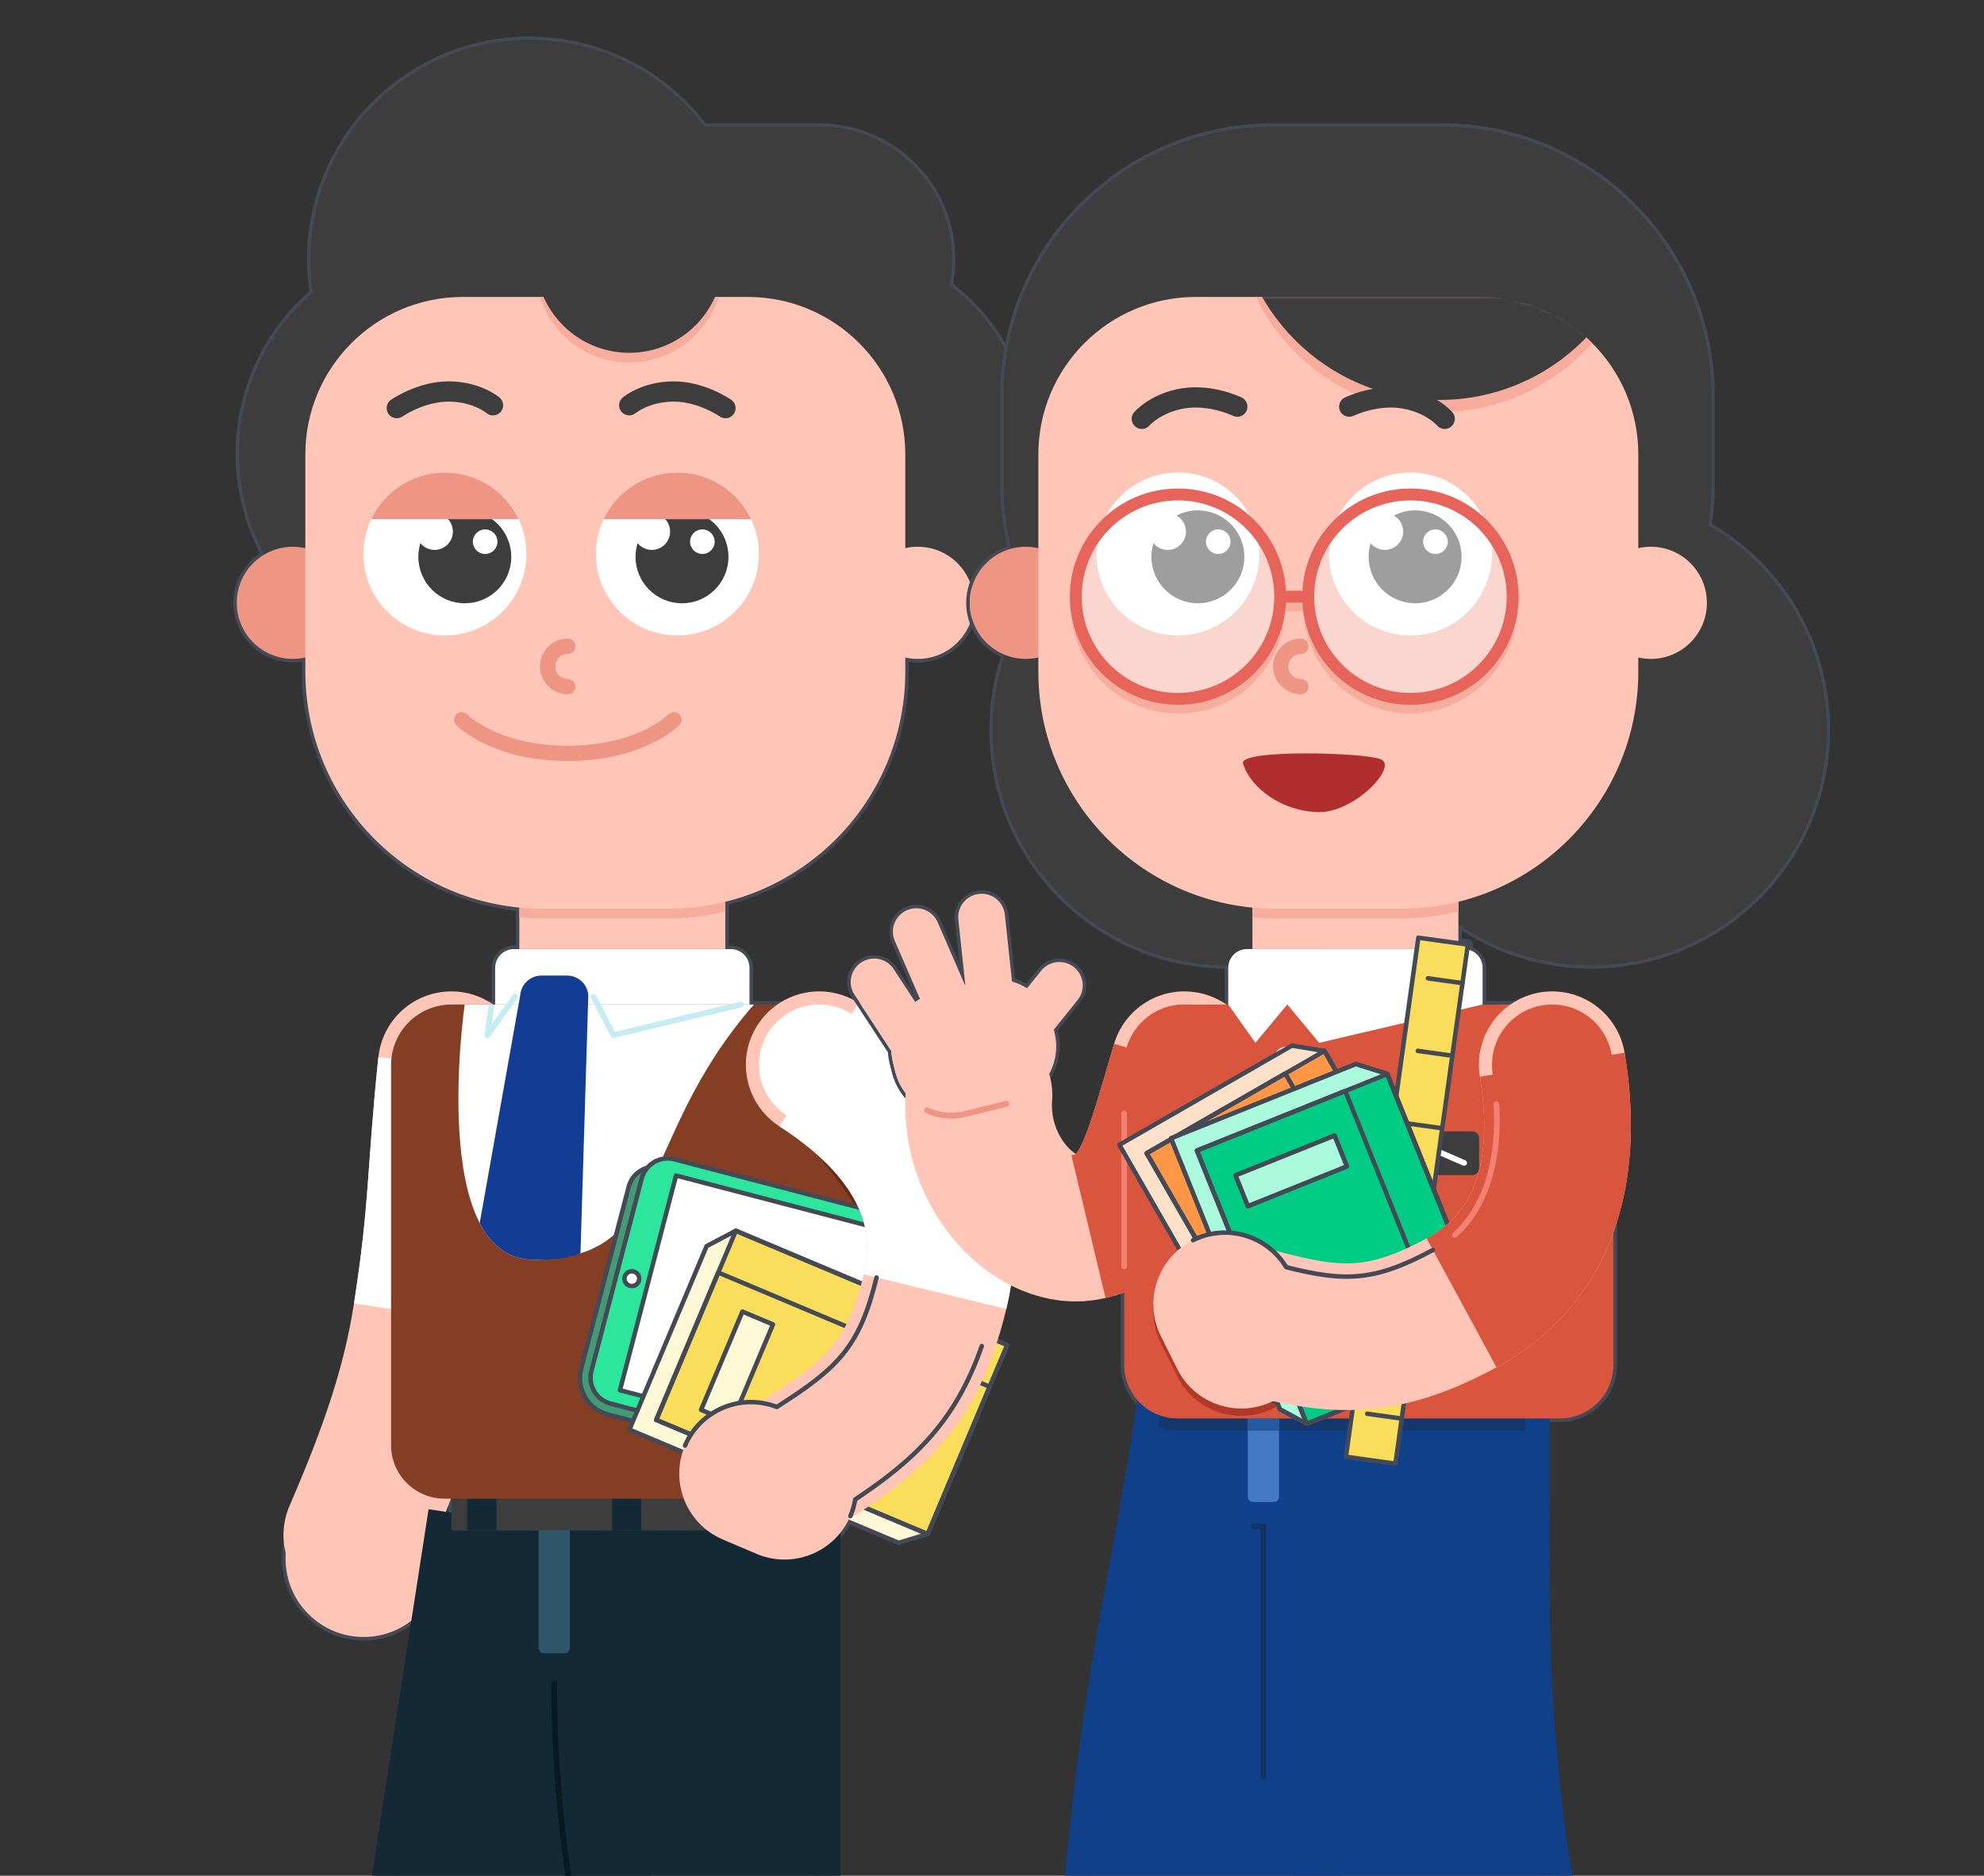 <svg width="275" height="260" viewBox="0 0 275 260" fill="none" xmlns="http://www.w3.org/2000/svg">
<rect x="0" y="0" width="275" height="260" fill="#333333" stroke="none"/>
<g clip-path="url(#clip0_5978_1981)">
<path d="M73.415 5.55C83.294 5.55 92.064 10.27 97.612 17.57H113.592C123.725 17.57 131.941 25.784 131.941 35.92C131.941 37.149 131.817 38.348 131.589 39.508C138.584 44.903 143.091 53.36 143.091 62.877C143.091 70.752 140.001 77.899 134.972 83.189C134.979 83.313 134.992 83.437 134.992 83.564C134.992 87.856 131.511 91.337 127.219 91.337C126.619 91.337 126.042 91.262 125.481 91.135V93.13C125.481 108.54 114.86 121.466 100.542 124.999V131.553H101.295C102.729 131.553 103.892 132.717 103.892 134.151V139.242H113.298C113.298 139.242 113.305 139.242 113.308 139.242C113.315 139.242 113.324 139.242 113.331 139.242C113.331 139.242 113.334 139.242 113.337 139.242H113.676C115.779 139.242 117.698 140.021 119.168 141.302C134.816 151.78 141.403 165.841 137.714 181.016C134.216 195.402 128.024 201.533 118.543 207.852C118.415 208.628 118.197 209.397 117.878 210.153C116.9 212.445 115.163 214.175 113.087 215.186V264.854C113.087 278.533 114.374 287.704 116.157 300.396C117.102 307.113 118.171 314.727 119.247 324.335L113.181 325.013L113.852 331.424L93.769 333.526L93.114 327.255L88.049 327.822C87.022 318.654 85.986 311.272 85.07 304.76C84.154 298.238 83.333 292.381 82.727 286.267L76.198 328.478L67.877 327.19L66.411 334.416V343.552C66.411 345.145 65.12 346.436 63.526 346.436H37.029C35.435 346.436 34.144 345.145 34.144 343.552C34.144 342.548 34.666 341.619 35.519 341.094L46.383 334.416H46.22L48.302 324.159L45.177 323.677L62.633 210.822V207.738H61.626C61.274 207.738 60.935 207.706 60.596 207.66C60.257 208.534 59.908 209.41 59.55 210.294C60.616 211.972 61.238 213.96 61.238 216.095C61.238 222.073 56.392 226.919 50.414 226.919C44.437 226.919 39.59 222.073 39.59 216.095C39.59 213.657 40.395 211.408 41.758 209.599C41.774 209.56 41.787 209.521 41.806 209.482C46.154 199.414 49.361 190.709 50.88 180.947C51.812 174.957 52.269 170.798 52.605 166.796C52.758 164.977 52.888 163.188 53.025 161.274C53.289 157.588 53.589 153.442 54.153 147.866C54.179 147.605 54.208 147.338 54.234 147.074C54.254 146.748 54.296 146.425 54.351 146.112C54.355 146.093 54.358 146.076 54.361 146.057C54.381 145.953 54.404 145.848 54.426 145.747C54.436 145.705 54.446 145.659 54.456 145.617C54.475 145.542 54.495 145.47 54.514 145.395C54.534 145.324 54.553 145.252 54.576 145.183C54.589 145.141 54.602 145.095 54.619 145.053C54.651 144.955 54.684 144.857 54.72 144.76C54.726 144.747 54.73 144.734 54.736 144.721C55.919 141.494 59.019 139.255 62.562 139.255C62.591 139.255 62.62 139.255 62.65 139.255H68.647V134.164C68.647 132.73 69.81 131.566 71.244 131.566H71.997V125.817C55.355 124.22 42.341 110.202 42.341 93.143V91.148C41.781 91.275 41.2 91.35 40.604 91.35C36.311 91.35 32.831 87.869 32.831 83.577C32.831 80.715 34.382 78.219 36.686 76.869C34.444 72.707 33.169 67.949 33.169 62.89C33.169 53.96 37.142 45.965 43.41 40.555C43.179 39.049 43.061 37.507 43.061 35.936C43.061 19.164 56.659 5.566 73.431 5.566M122.036 173.888C122.079 173.268 122.089 172.594 122.036 171.867V173.888ZM73.415 5.061C56.398 5.061 42.556 18.903 42.556 35.92C42.556 37.4 42.664 38.889 42.872 40.346C36.383 46.05 32.664 54.247 32.664 62.874C32.664 67.678 33.825 72.44 36.028 76.68C33.733 78.206 32.329 80.8 32.329 83.561C32.329 88.117 36.034 91.823 40.591 91.823C41.002 91.823 41.419 91.79 41.839 91.725V93.126C41.839 101.464 44.935 109.442 50.554 115.593C56.036 121.593 63.461 125.364 71.495 126.244V131.064H71.231C69.53 131.064 68.145 132.449 68.145 134.151V138.753H62.548C58.862 138.753 55.535 141.077 54.267 144.538L54.26 144.554L54.25 144.58C54.211 144.685 54.179 144.789 54.143 144.893L54.133 144.929C54.123 144.962 54.11 144.998 54.1 145.03C54.078 145.105 54.058 145.18 54.035 145.258C54.016 145.333 53.993 145.412 53.973 145.49C53.96 145.539 53.95 145.584 53.941 145.63C53.918 145.737 53.892 145.845 53.872 145.956L53.866 145.995V146.014C53.801 146.35 53.758 146.689 53.739 147.025C53.713 147.289 53.683 147.553 53.657 147.81C53.09 153.41 52.79 157.565 52.526 161.235C52.389 163.129 52.262 164.918 52.106 166.75C51.829 170.045 51.408 174.298 50.385 180.869C48.873 190.582 45.678 199.254 41.344 209.286C41.334 209.309 41.324 209.335 41.314 209.358C39.858 211.317 39.088 213.647 39.088 216.095C39.088 222.333 44.163 227.408 50.401 227.408C54.834 227.408 58.683 224.843 60.534 221.121L44.681 323.605C44.639 323.872 44.821 324.123 45.089 324.162L47.709 324.566L45.747 334.227L35.252 340.68C34.261 341.29 33.645 342.391 33.645 343.555C33.645 345.416 35.158 346.928 37.019 346.928H63.517C65.377 346.928 66.89 345.416 66.89 343.555V334.468L68.255 327.748L76.114 328.963C76.14 328.966 76.166 328.97 76.189 328.97C76.426 328.97 76.635 328.797 76.671 328.556L82.629 290.048C83.183 294.917 83.864 299.764 84.575 304.832C85.49 311.34 86.524 318.719 87.55 327.881C87.58 328.132 87.791 328.315 88.036 328.315C88.055 328.315 88.072 328.315 88.091 328.315L92.667 327.803L93.273 333.582C93.287 333.712 93.352 333.829 93.453 333.911C93.541 333.982 93.648 334.018 93.759 334.018C93.775 334.018 93.792 334.018 93.811 334.018L113.895 331.916C114.162 331.887 114.358 331.649 114.332 331.378L113.712 325.45L119.295 324.824C119.426 324.811 119.543 324.746 119.621 324.645C119.703 324.544 119.739 324.413 119.726 324.286C118.65 314.678 117.581 307.064 116.636 300.347C114.853 287.662 113.569 278.507 113.569 264.863V215.499C115.697 214.387 117.376 212.572 118.321 210.359C118.621 209.655 118.842 208.915 118.983 208.159C128.77 201.608 134.738 195.321 138.183 181.149C141.911 165.805 135.263 151.523 119.462 140.93C117.852 139.538 115.798 138.772 113.67 138.772H113.305H113.282H104.375V134.17C104.375 132.469 102.989 131.084 101.288 131.084H101.024V125.396C107.979 123.594 114.266 119.5 118.758 113.839C123.471 107.901 125.964 100.743 125.964 93.146V91.745C126.384 91.81 126.801 91.842 127.212 91.842C131.769 91.842 135.474 88.136 135.474 83.58C135.474 83.515 135.474 83.45 135.468 83.388C140.696 77.808 143.574 70.54 143.574 62.894C143.574 53.631 139.402 45.056 132.117 39.323C132.319 38.205 132.424 37.067 132.424 35.936C132.424 25.549 123.972 17.098 113.585 17.098H97.846C95.046 13.473 91.422 10.468 87.351 8.402C83.007 6.196 78.314 5.078 73.408 5.078L73.415 5.061ZM60.091 210.241C60.381 209.521 60.652 208.846 60.909 208.188C61.163 208.214 61.395 208.227 61.623 208.227H62.141V210.786L61.587 214.358C61.362 212.908 60.857 211.509 60.091 210.245V210.241Z" fill="#434955"/>
<path d="M62.558 147.586C60.942 163.113 61.417 167.422 59.113 182.222C57.536 192.361 54.371 201.393 49.456 212.781" stroke="#FFC6B7" stroke-width="20.33" stroke-miterlimit="10" stroke-linecap="round"/>
<path d="M62.558 147.586C60.942 163.113 61.417 167.422 59.113 182.222" stroke="white" stroke-width="20.33" stroke-miterlimit="10"/>
<path d="M62.558 155.933C67.168 155.933 70.905 152.196 70.905 147.586C70.905 142.976 67.168 139.239 62.558 139.239C57.948 139.239 54.211 142.976 54.211 147.586C54.211 152.196 57.948 155.933 62.558 155.933Z" fill="white"/>
<path d="M50.408 226.913C56.386 226.913 61.232 222.067 61.232 216.089C61.232 210.111 56.386 205.265 50.408 205.265C44.43 205.265 39.584 210.111 39.584 216.089C39.584 222.067 44.43 226.913 50.408 226.913Z" fill="#FFC6B7"/>
<path d="M62.63 231.502H113.07V207.736H62.63V231.502Z" fill="#132936"/>
<path d="M60.684 326.076C63.924 305.132 66.642 287.552 70.087 265.288C73.741 241.674 74.986 233.627 78.31 212.119" stroke="#132936" stroke-width="38.26" stroke-miterlimit="10"/>
<path d="M103.641 326.076C100.512 298.121 97.383 287.095 97.383 264.85V212.122" stroke="#132936" stroke-width="38.26" stroke-miterlimit="10"/>
<path d="M62.63 212.119H113.07V203.622H62.63V212.119Z" fill="#2A5B3E"/>
<path d="M84.861 212.119H88.886V203.622H84.861V212.119Z" fill="#132936"/>
<path d="M78.252 229.156H75.387C74.983 229.156 74.653 228.827 74.653 228.422V211.595H78.988V228.422C78.988 228.827 78.659 229.156 78.255 229.156H78.252Z" fill="#2F5568"/>
<path d="M62.63 212.119H113.07V203.622H62.63V212.119Z" fill="#3D3D3D"/>
<path d="M84.861 212.119H88.886V203.622H84.861V212.119Z" fill="#132936"/>
<path d="M64.755 212.119H68.78V203.622H64.755V212.119Z" fill="#132936"/>
<path d="M64.755 212.119H68.78V203.622H64.755V212.119Z" fill="#132936"/>
<path d="M103.889 140.308H68.633V134.154C68.633 132.72 69.797 131.557 71.231 131.557H101.291C102.725 131.557 103.889 132.72 103.889 134.154V140.308Z" fill="white"/>
<path d="M114.622 207.735H61.62C57.529 207.735 54.205 204.414 54.205 200.32L54.205 147.602C54.205 142.987 57.953 139.239 62.568 139.239H113.667C118.282 139.239 122.03 142.987 122.03 147.602L122.03 200.32C122.03 204.411 118.709 207.735 114.615 207.735H114.622Z" fill="#843E24"/>
<path d="M122.799 149.326L121.955 176.844C122.499 172.457 117.252 163.514 108.631 155.235C107.614 154.323 106.809 153.152 106.327 151.771C104.811 147.419 107.109 142.661 111.46 141.145C114.654 140.034 118.06 140.976 120.25 143.27C121.111 144.098 121.932 144.929 122.711 145.773C122.988 146.904 123.034 148.107 122.799 149.326Z" fill="#662B19"/>
<path d="M100.538 131.553H71.981V123.112C71.981 121.678 73.144 120.514 74.578 120.514H97.938C99.371 120.514 100.535 121.678 100.535 123.112V131.553H100.538Z" fill="#FFC6B7"/>
<path d="M100.538 123.113V126.355C98.013 126.978 95.369 127.31 92.648 127.31H75.159C74.086 127.31 73.027 127.258 71.984 127.157V123.113C71.984 121.678 73.148 120.515 74.582 120.515H97.941C99.378 120.515 100.538 121.678 100.538 123.113Z" fill="#F7AD9D"/>
<path d="M62.659 92.377L113.588 92.377C129.882 92.377 143.091 79.169 143.091 62.875C143.091 46.581 129.882 33.372 113.588 33.372H62.659C46.365 33.372 33.156 46.581 33.156 62.875C33.156 79.169 46.365 92.377 62.659 92.377Z" fill="#3D3D3D"/>
<path d="M93.681 54.27L113.592 54.27C123.726 54.27 131.941 46.055 131.941 35.922C131.941 25.789 123.726 17.574 113.592 17.574L93.681 17.574C83.547 17.574 75.331 25.789 75.331 35.922C75.331 46.055 83.547 54.27 93.681 54.27Z" fill="#3D3D3D"/>
<path d="M73.415 66.29C90.188 66.29 103.785 52.693 103.785 35.92C103.785 19.147 90.188 5.55 73.415 5.55C56.642 5.55 43.045 19.147 43.045 35.92C43.045 52.693 56.642 66.29 73.415 66.29Z" fill="#3D3D3D"/>
<path d="M40.588 91.334C44.881 91.334 48.361 87.854 48.361 83.561C48.361 79.268 44.881 75.787 40.588 75.787C36.294 75.787 32.814 79.268 32.814 83.561C32.814 87.854 36.294 91.334 40.588 91.334Z" fill="#EE9583"/>
<path d="M92.648 125.958H75.155C57.034 125.958 42.325 111.245 42.325 93.127L42.325 62.979C42.325 50.939 52.099 41.162 64.142 41.162L103.664 41.162C115.704 41.162 125.481 50.936 125.481 62.979L125.481 93.127C125.481 111.249 110.769 125.958 92.651 125.958H92.648Z" fill="#FFC6B7"/>
<path d="M99.606 41.164C97.957 46.434 93.036 50.254 87.218 50.254C81.4 50.254 76.482 46.434 74.829 41.164H99.603H99.606Z" fill="#F7AD9D"/>
<path d="M87.221 48.902C94.391 48.902 100.203 43.09 100.203 35.92C100.203 28.751 94.391 22.939 87.221 22.939C80.052 22.939 74.239 28.751 74.239 35.92C74.239 43.09 80.052 48.902 87.221 48.902Z" fill="#3D3D3D"/>
<path d="M87.221 56.176C87.221 56.176 89.48 54.267 93.374 54.267C97.269 54.267 100.558 56.571 100.558 56.571" stroke="#3D3D3D" stroke-width="2.808" stroke-linecap="round" stroke-linejoin="round"/>
<path d="M68.334 56.176C68.334 56.176 66.075 54.267 62.18 54.267C58.285 54.267 54.997 56.571 54.997 56.571" stroke="#3D3D3D" stroke-width="2.808" stroke-linecap="round" stroke-linejoin="round"/>
<path d="M78.701 89.577C77.156 89.577 75.902 90.832 75.902 92.377C75.902 93.922 77.156 95.177 78.701 95.177" stroke="#EE9583" stroke-width="2.117" stroke-miterlimit="10" stroke-linecap="round"/>
<path d="M93.41 99.766C93.41 99.766 88.87 104.43 78.705 104.43C68.539 104.43 63.999 99.766 63.999 99.766" stroke="#EE9583" stroke-width="2.117" stroke-miterlimit="10" stroke-linecap="round"/>
<path d="M93.889 88.085C100.127 88.085 105.183 83.029 105.183 76.792C105.183 70.555 100.127 65.498 93.889 65.498C87.652 65.498 82.596 70.555 82.596 76.792C82.596 83.029 87.652 88.085 93.889 88.085Z" fill="white"/>
<path d="M94.532 83.623C98.088 83.623 100.972 80.74 100.972 77.183C100.972 73.626 98.088 70.742 94.532 70.742C90.975 70.742 88.091 73.626 88.091 77.183C88.091 80.74 90.975 83.623 94.532 83.623Z" fill="#3D3D3D"/>
<path d="M97.354 76.791C98.296 76.791 99.059 76.028 99.059 75.087C99.059 74.145 98.296 73.382 97.354 73.382C96.413 73.382 95.65 74.145 95.65 75.087C95.65 76.028 96.413 76.791 97.354 76.791Z" fill="white"/>
<path d="M90.347 76.224C91.747 76.224 92.882 75.089 92.882 73.689C92.882 72.288 91.747 71.153 90.347 71.153C88.946 71.153 87.811 72.288 87.811 73.689C87.811 75.089 88.946 76.224 90.347 76.224Z" fill="white"/>
<path d="M61.665 88.085C67.902 88.085 72.959 83.029 72.959 76.792C72.959 70.555 67.902 65.498 61.665 65.498C55.428 65.498 50.372 70.555 50.372 76.792C50.372 83.029 55.428 88.085 61.665 88.085Z" fill="white"/>
<path d="M64.426 83.623C67.983 83.623 70.866 80.74 70.866 77.183C70.866 73.626 67.983 70.742 64.426 70.742C60.869 70.742 57.986 73.626 57.986 77.183C57.986 80.74 60.869 83.623 64.426 83.623Z" fill="#3D3D3D"/>
<path d="M67.245 76.791C68.186 76.791 68.95 76.028 68.95 75.087C68.95 74.145 68.186 73.382 67.245 73.382C66.304 73.382 65.54 74.145 65.54 75.087C65.54 76.028 66.304 76.791 67.245 76.791Z" fill="white"/>
<path d="M60.241 76.224C61.641 76.224 62.777 75.089 62.777 73.689C62.777 72.288 61.641 71.153 60.241 71.153C58.84 71.153 57.705 72.288 57.705 73.689C57.705 75.089 58.84 76.224 60.241 76.224Z" fill="white"/>
<path d="M83.672 71.968H104.107C102.302 68.145 98.407 65.495 93.889 65.495C89.372 65.495 85.481 68.145 83.672 71.968Z" fill="#EE9583"/>
<path d="M51.447 71.968H71.883C70.077 68.145 66.183 65.495 61.665 65.495C57.148 65.495 53.256 68.145 51.447 71.968Z" fill="#EE9583"/>
<path d="M127.219 91.334C131.512 91.334 134.992 87.854 134.992 83.561C134.992 79.268 131.512 75.787 127.219 75.787C122.926 75.787 119.445 79.268 119.445 83.561C119.445 87.854 122.926 91.334 127.219 91.334Z" fill="#FFC6B7"/>
<path d="M73.969 174.609C92.934 174.609 88.16 157.882 104.505 139.242H64.413C64.413 139.242 59.263 174.609 73.972 174.609H73.969Z" fill="white"/>
<path d="M66.492 169.534C68.083 172.591 70.462 174.608 73.966 174.608C76.208 174.608 78.366 174.602 80.458 173.732L81.507 139.236L81.543 137.984C81.449 136.429 80.155 135.23 78.597 135.23H75.051C73.496 135.23 72.209 136.429 72.105 137.984L71.88 139.236L66.492 169.53V169.534Z" fill="#133D94"/>
<path d="M68.079 139.663L67.561 143.483L71.381 138.173" stroke="#C4ECF2" stroke-width="0.794" stroke-linecap="round" stroke-linejoin="round"/>
<path d="M102.699 139.239L85.021 143.483L82.26 138.173" stroke="#C4ECF2" stroke-width="0.794" stroke-linecap="round" stroke-linejoin="round"/>
<path d="M91.918 171.254H104C104.491 171.254 104.89 170.856 104.89 170.365V166.088C104.89 165.597 104.491 165.199 104 165.199H91.918C91.426 165.199 91.028 165.597 91.028 166.088V170.365C91.028 170.856 91.426 171.254 91.918 171.254Z" fill="#3D3D3D"/>
<path d="M103.032 169.57L97.478 166.878L97.957 169.57L92.882 166.878" stroke="white" stroke-width="0.751" stroke-linecap="round" stroke-linejoin="round"/>
<path d="M80.561 189.713L87.148 164.495C87.666 162.514 89.694 161.326 91.674 161.843L133.609 172.798C135.589 173.315 136.777 175.343 136.26 177.324L129.291 204.002C128.774 205.982 126.745 207.17 124.765 206.653L84.294 196.081C81.506 195.353 79.833 192.497 80.562 189.709L80.561 189.713Z" fill="#439B75" stroke="#434955" stroke-width="0.62" stroke-linecap="round" stroke-linejoin="round"/>
<path d="M88.947 163.348L81.977 190.029C81.46 192.011 82.647 194.038 84.629 194.555L126.563 205.51C128.545 206.027 130.571 204.84 131.089 202.859L138.059 176.177C138.577 174.195 137.39 172.169 135.408 171.651L93.473 160.697C91.491 160.179 89.465 161.366 88.947 163.348Z" fill="#2BE69C"/>
<path d="M88.947 163.348L81.977 190.029C81.46 192.011 82.647 194.038 84.629 194.555L126.563 205.51C128.545 206.027 130.571 204.84 131.089 202.859L138.059 176.177C138.577 174.195 137.39 172.169 135.408 171.651L93.473 160.697C91.491 160.179 89.465 161.366 88.947 163.348Z" stroke="#434955" stroke-width="0.62" stroke-linecap="round" stroke-linejoin="round"/>
<path d="M93.707 162.947L85.934 192.703L125.932 203.151L133.705 173.396L93.707 162.947Z" fill="white" stroke="#434955" stroke-width="0.62" stroke-linecap="round" stroke-linejoin="round"/>
<path d="M87.579 178.266C88.145 178.266 88.603 177.807 88.603 177.242C88.603 176.677 88.145 176.219 87.579 176.219C87.014 176.219 86.556 176.677 86.556 177.242C86.556 177.807 87.014 178.266 87.579 178.266Z" fill="white" stroke="#434955" stroke-width="0.62" stroke-linecap="round" stroke-linejoin="round"/>
<path d="M101.985 170.593L139.62 186.426L128.594 212.637L124.549 213.859L87.24 198.166L97.941 172.734L101.985 170.593Z" fill="#FADD5A"/>
<path d="M101.985 170.593L97.941 172.734L87.24 198.166L124.549 213.859L128.594 212.637L90.959 196.804L101.985 170.593Z" fill="#FFF8D6"/>
<path d="M101.985 170.593L139.62 186.426L128.594 212.637L124.549 213.859L87.24 198.166L97.941 172.734L101.985 170.593Z" stroke="#434955" stroke-width="0.62" stroke-linecap="round" stroke-linejoin="round"/>
<path d="M101.991 170.605L90.962 196.816L128.595 212.651L139.623 186.44L101.991 170.605Z" stroke="#434955" stroke-width="0.62" stroke-linecap="round" stroke-linejoin="round"/>
<path d="M99.56 176.389L90.965 196.818L128.598 212.653L137.193 192.224L99.56 176.389Z" stroke="#434955" stroke-width="0.62" stroke-linecap="round" stroke-linejoin="round"/>
<path d="M102.908 181.805L97.178 195.423L101.408 197.202L107.138 183.585L102.908 181.805Z" fill="#FFF8D6"/>
<path d="M102.908 181.805L97.178 195.423L101.408 197.202L107.138 183.585L102.908 181.805Z" stroke="#434955" stroke-width="0.62" stroke-linecap="round" stroke-linejoin="round"/>
<path d="M113.546 147.586C125.107 155.001 132.896 165.508 129.604 179.047C126.313 192.586 120.788 196.651 110.039 203.407" stroke="#FFC6B7" stroke-width="20.33" stroke-miterlimit="10" stroke-linecap="round"/>
<path d="M113.546 147.586C125.107 155.001 132.896 165.508 129.604 179.047" stroke="white" stroke-width="20.33" stroke-miterlimit="10"/>
<path d="M113.546 155.933C118.156 155.933 121.893 152.196 121.893 147.586C121.893 142.976 118.156 139.239 113.546 139.239C108.936 139.239 105.199 142.976 105.199 147.586C105.199 152.196 108.936 155.933 113.546 155.933Z" fill="white"/>
<path d="M107.97 195.134C102.927 192.985 97.098 195.331 94.949 200.373C92.8 205.416 95.146 211.245 100.188 213.394L104.851 215.381C109.893 217.529 115.723 215.183 117.872 210.141C120.02 205.099 117.674 199.269 112.632 197.12L107.97 195.134Z" fill="#FFC6B7"/>
<path d="M117.871 210.151C118.194 209.398 118.412 208.625 118.536 207.85C126.694 202.413 132.417 197.114 136.084 186.576" stroke="#434955" stroke-width="0.62" stroke-linecap="round" stroke-linejoin="round"/>
<path d="M121.499 177.075C119.142 186.768 116.127 189.62 107.679 195.027C102.706 193.088 97.057 195.438 94.949 200.382" stroke="#434955" stroke-width="0.62" stroke-linecap="round" stroke-linejoin="round"/>
<path d="M76.821 233.35C76.762 244.161 77.994 256.471 79.66 265.333" stroke="#071A23" stroke-width="0.794" stroke-miterlimit="10" stroke-linecap="round"/>
<path d="M199.796 17.57C220.453 17.57 237.199 34.316 237.199 54.974V67.023C237.199 69.001 237.043 70.947 236.749 72.841C246.566 78.466 253.186 89.036 253.186 101.161C253.186 119.178 238.578 133.786 220.561 133.786C213.729 133.786 207.393 131.684 202.152 128.095V130.514L203.498 130.703C203.629 130.722 203.72 130.839 203.7 130.97L203.606 131.651C204.698 131.957 205.5 132.958 205.5 134.151V139.235H205.48L214.942 139.239C215.017 139.239 215.095 139.239 215.17 139.239C215.307 139.239 215.444 139.239 215.58 139.248C220.062 139.408 223.644 143.088 223.644 147.605V147.97C224.416 153.521 224.403 158.68 223.644 163.386V189.203C223.644 193.297 220.326 196.618 216.229 196.618H211.363V220.384H211.337C211.418 230.674 211.803 238.874 213.237 251.556C215.408 270.759 219.521 276.828 239.536 299.275L233.36 304.783L239.236 311.882L245.061 318.918C246.077 320.147 245.905 321.962 244.679 322.979L224.27 339.875C223.732 340.322 223.08 340.537 222.431 340.537C221.6 340.537 220.779 340.182 220.209 339.491C219.57 338.718 219.378 337.672 219.7 336.72L220.975 332.979L223.81 324.648L223.686 324.752L218.282 318.224L216.108 320.16C195.155 296.661 186.241 284.598 182.633 259.642C180.794 277.747 180.882 289.406 181.003 305.119C181.036 309.519 181.071 314.069 181.071 319.208H149.678C149.678 314.189 149.642 309.701 149.61 305.36C149.476 288.076 149.372 274.423 151.869 252.038C153.589 236.609 155.327 227.252 157.168 217.347C158.332 211.076 159.534 204.603 160.779 196.184C157.888 195.171 155.815 192.43 155.815 189.193V177.193C154.864 177.567 153.863 177.884 152.81 178.135C151.595 178.425 150.356 178.568 149.108 178.568C144.78 178.568 140.354 176.847 136.54 173.604C130.66 168.598 127.29 161.085 127.297 153.191C125.762 152.122 124.588 150.519 124.103 148.56L123.783 147.269C123.653 146.741 123.578 146.213 123.555 145.692L118.438 137.892C117.454 136.393 117.874 134.382 119.37 133.401C119.918 133.043 120.537 132.87 121.147 132.87C122.203 132.87 123.239 133.385 123.862 134.337L126.841 138.877C127.053 138.72 127.274 138.577 127.506 138.443L124.025 130.422C123.311 128.78 124.067 126.866 125.71 126.156C126.13 125.973 126.567 125.885 127 125.885C128.255 125.885 129.448 126.615 129.979 127.838L133.76 136.553L133.793 136.543L132.825 127.469C132.636 125.687 133.926 124.09 135.706 123.9C135.823 123.887 135.937 123.881 136.055 123.881C137.691 123.881 139.099 125.116 139.278 126.782L140.262 136.031C141.005 136.243 141.713 136.559 142.361 136.973L144.307 134.552C144.949 133.753 145.888 133.339 146.839 133.339C147.553 133.339 148.27 133.574 148.867 134.053C150.265 135.174 150.487 137.218 149.365 138.613L146.074 142.713L146.168 143.091C146.879 145.956 145.943 148.84 143.965 150.76C144.03 151.298 144.046 151.849 144.004 152.406C143.707 156.405 145.65 159.091 146.5 160.062C147.693 161.424 148.733 161.822 149.056 161.884C149.066 161.884 149.075 161.877 149.088 161.877C149.118 161.871 149.147 161.861 149.173 161.855C149.206 161.845 149.238 161.835 149.271 161.825C149.3 161.815 149.326 161.806 149.356 161.796C149.385 161.786 149.418 161.776 149.447 161.763C149.476 161.754 149.502 161.74 149.532 161.731C149.561 161.718 149.59 161.708 149.62 161.695C149.646 161.682 149.675 161.669 149.701 161.656C149.73 161.643 149.757 161.63 149.786 161.613C149.812 161.6 149.838 161.584 149.867 161.571C149.893 161.555 149.923 161.538 149.949 161.522C149.975 161.506 150.001 161.49 150.027 161.47C150.053 161.454 150.079 161.434 150.105 161.415C150.131 161.395 150.157 161.375 150.183 161.356C150.21 161.336 150.236 161.314 150.262 161.294C150.288 161.271 150.314 161.252 150.337 161.229C150.363 161.206 150.389 161.18 150.415 161.157C150.441 161.134 150.464 161.108 150.49 161.082C150.516 161.056 150.542 161.027 150.568 161.001C150.594 160.975 150.617 160.945 150.643 160.916C150.669 160.887 150.695 160.854 150.721 160.821C150.747 160.792 150.77 160.759 150.796 160.727C150.822 160.694 150.848 160.658 150.874 160.623C150.9 160.587 150.923 160.554 150.949 160.518C150.975 160.479 151.002 160.44 151.028 160.398C151.054 160.359 151.076 160.323 151.103 160.28C151.129 160.238 151.155 160.192 151.184 160.147C151.207 160.104 151.233 160.062 151.256 160.02C151.282 159.971 151.311 159.919 151.341 159.866C151.363 159.821 151.389 159.775 151.415 159.726C151.445 159.671 151.471 159.615 151.5 159.557C151.526 159.508 151.549 159.459 151.575 159.407C151.604 159.345 151.634 159.283 151.663 159.218C151.689 159.162 151.712 159.11 151.738 159.055C151.767 158.986 151.8 158.915 151.833 158.843C151.855 158.788 151.882 158.732 151.904 158.674C151.937 158.595 151.97 158.514 152.005 158.432C152.028 158.374 152.054 158.315 152.08 158.253C152.116 158.168 152.149 158.077 152.185 157.986C152.211 157.924 152.234 157.862 152.26 157.797C152.295 157.702 152.335 157.601 152.37 157.5C152.393 157.435 152.419 157.37 152.442 157.305C152.481 157.197 152.524 157.083 152.563 156.969C152.586 156.904 152.608 156.839 152.634 156.773C152.677 156.653 152.722 156.526 152.765 156.395C152.788 156.33 152.81 156.265 152.833 156.197C152.879 156.06 152.928 155.916 152.977 155.77C152.999 155.704 153.019 155.642 153.042 155.577C153.094 155.424 153.146 155.261 153.198 155.098C153.218 155.036 153.237 154.974 153.26 154.909C153.316 154.736 153.374 154.557 153.43 154.378C153.449 154.316 153.469 154.257 153.488 154.195C153.554 153.99 153.619 153.778 153.687 153.563C153.7 153.521 153.713 153.482 153.726 153.439C153.798 153.208 153.873 152.97 153.948 152.725C153.958 152.693 153.967 152.66 153.977 152.624C154.052 152.377 154.13 152.119 154.212 151.855C154.222 151.819 154.231 151.79 154.241 151.754C154.42 151.161 154.606 150.532 154.805 149.867C154.805 149.861 154.805 149.857 154.808 149.851C154.909 149.515 155.01 149.166 155.115 148.811C155.421 147.758 155.747 146.657 156.089 145.503C156.096 145.477 156.106 145.451 156.112 145.425C156.128 145.366 156.145 145.307 156.161 145.249C156.181 145.18 156.2 145.115 156.223 145.047C156.246 144.975 156.272 144.903 156.295 144.831C156.311 144.783 156.33 144.73 156.347 144.682C156.383 144.587 156.418 144.496 156.454 144.405C156.464 144.378 156.474 144.352 156.487 144.326C157.282 142.449 158.762 140.855 160.773 139.959C161.878 139.467 163.028 139.235 164.166 139.235C164.254 139.235 164.342 139.235 164.43 139.239H170.251V139.235V134.151C170.251 134.027 170.264 133.906 170.28 133.789C170.27 133.789 170.26 133.789 170.251 133.789C152.234 133.789 137.626 119.181 137.626 101.164C137.626 97.533 138.228 94.042 139.324 90.78C136.452 89.639 134.418 86.84 134.418 83.561C134.418 79.953 136.879 76.928 140.21 76.051C139.493 73.16 139.112 70.136 139.112 67.023V54.974C139.112 34.316 155.858 17.57 176.515 17.57H199.802M178.428 139.242H178.435H178.431H178.428ZM199.796 17.081H176.508C166.389 17.081 156.871 21.022 149.714 28.179C142.557 35.337 138.616 44.85 138.616 54.974V67.023C138.616 69.953 138.955 72.874 139.62 75.716C136.244 76.817 133.923 79.979 133.923 83.561C133.923 86.81 135.787 89.701 138.711 91.054C137.661 94.329 137.13 97.729 137.13 101.164C137.13 119.259 151.719 134.014 169.755 134.275V138.753H164.426C164.348 138.753 164.254 138.75 164.162 138.75C162.921 138.75 161.711 139.007 160.571 139.516C158.521 140.428 156.911 142.071 156.034 144.137L156.014 144.189L156.001 144.219C155.962 144.316 155.923 144.414 155.884 144.512C155.868 144.554 155.855 144.594 155.838 144.636L155.825 144.669C155.799 144.747 155.773 144.822 155.747 144.897C155.724 144.965 155.705 145.037 155.682 145.109C155.662 145.177 155.646 145.236 155.63 145.294L155.623 145.32C155.617 145.337 155.613 145.353 155.61 145.369C155.268 146.52 154.945 147.621 154.639 148.671C154.535 149.026 154.434 149.375 154.333 149.711L154.795 149.864L154.326 149.727C154.13 150.392 153.941 151.018 153.765 151.611L153.756 151.643L153.736 151.712C153.658 151.973 153.58 152.23 153.501 152.478L153.482 152.543L153.472 152.579C153.397 152.823 153.322 153.061 153.25 153.292L153.231 153.358L153.211 153.416C153.143 153.631 153.078 153.843 153.012 154.045L152.967 154.192L152.957 154.228C152.898 154.407 152.843 154.586 152.788 154.759L152.755 154.86L152.729 154.945L152.722 154.961C152.67 155.118 152.621 155.271 152.572 155.421L152.537 155.528L152.511 155.61C152.462 155.753 152.416 155.897 152.367 156.034L152.322 156.164L152.299 156.232C152.256 156.359 152.211 156.487 152.168 156.607L152.126 156.721L152.097 156.803L152.084 156.842C152.048 156.94 152.012 157.037 151.979 157.132L151.927 157.272L151.908 157.327C151.872 157.428 151.833 157.526 151.797 157.621L151.745 157.758L151.725 157.81C151.689 157.904 151.653 157.989 151.621 158.071L151.572 158.191L151.549 158.247C151.516 158.325 151.484 158.406 151.451 158.481L151.38 158.647C151.35 158.719 151.318 158.788 151.288 158.856L151.239 158.964L151.217 159.016C151.187 159.078 151.161 159.14 151.132 159.195C151.109 159.241 151.09 159.283 151.067 159.329C151.031 159.397 151.005 159.452 150.979 159.505C150.956 159.547 150.933 159.593 150.91 159.635C150.884 159.687 150.855 159.736 150.829 159.782C150.806 159.824 150.783 159.863 150.76 159.902C150.734 159.945 150.711 159.987 150.685 160.029C150.663 160.065 150.64 160.101 150.617 160.137C150.591 160.176 150.568 160.212 150.545 160.248C150.522 160.28 150.5 160.313 150.477 160.342C150.454 160.375 150.431 160.404 150.408 160.437C150.386 160.466 150.363 160.495 150.343 160.522C150.32 160.551 150.298 160.577 150.275 160.603C150.252 160.629 150.232 160.652 150.21 160.678C150.19 160.701 150.167 160.724 150.144 160.746C150.122 160.773 150.099 160.792 150.079 160.812C150.056 160.831 150.037 160.851 150.014 160.87C149.991 160.89 149.972 160.909 149.952 160.926C149.933 160.942 149.91 160.958 149.89 160.975C149.867 160.991 149.848 161.007 149.825 161.023C149.802 161.04 149.783 161.053 149.763 161.066C149.74 161.082 149.717 161.095 149.698 161.108C149.675 161.121 149.652 161.134 149.633 161.147C149.61 161.16 149.587 161.173 149.567 161.183C149.545 161.193 149.522 161.206 149.499 161.216C149.476 161.226 149.453 161.239 149.431 161.248C149.408 161.258 149.385 161.268 149.359 161.278C149.333 161.287 149.307 161.297 149.284 161.307C149.258 161.317 149.232 161.327 149.206 161.336C149.183 161.343 149.157 161.353 149.134 161.359C149.108 161.366 149.085 161.375 149.059 161.382C148.701 161.271 147.837 160.841 146.879 159.746C146.07 158.823 144.219 156.262 144.503 152.448C144.538 151.95 144.535 151.445 144.486 150.946C146.527 148.847 147.354 145.819 146.65 142.98L146.615 142.837L149.753 138.926C150.379 138.147 150.663 137.175 150.552 136.181C150.444 135.191 149.955 134.301 149.176 133.675C148.515 133.144 147.687 132.854 146.843 132.854C145.705 132.854 144.643 133.362 143.929 134.249L142.25 136.338C141.762 136.064 141.25 135.836 140.719 135.663L139.767 126.736C139.565 124.833 137.971 123.399 136.058 123.399C135.924 123.399 135.791 123.405 135.657 123.421C133.61 123.64 132.124 125.481 132.339 127.528L132.978 133.538L130.423 127.652C129.829 126.286 128.487 125.403 126.997 125.403C126.485 125.403 125.987 125.507 125.514 125.713C123.627 126.531 122.757 128.734 123.575 130.624L126.642 137.69L124.272 134.079C123.581 133.023 122.411 132.394 121.147 132.394C120.42 132.394 119.713 132.606 119.103 133.007C117.382 134.135 116.9 136.455 118.028 138.176L123.073 145.865C123.106 146.383 123.184 146.901 123.308 147.403L123.627 148.694C124.1 150.6 125.227 152.285 126.808 153.459C126.873 161.473 130.295 168.947 136.224 173.992C140.073 177.268 144.649 179.073 149.108 179.073C150.399 179.073 151.683 178.923 152.925 178.627C153.749 178.431 154.554 178.19 155.327 177.916V189.213C155.327 192.426 157.285 195.314 160.238 196.52C159.013 204.75 157.833 211.115 156.689 217.278C154.847 227.19 153.11 236.554 151.386 252.006C148.886 274.42 148.991 288.086 149.124 305.383C149.157 309.489 149.193 314.147 149.193 319.228C149.193 319.498 149.411 319.717 149.682 319.717H181.075C181.345 319.717 181.564 319.498 181.564 319.228C181.564 314.137 181.528 309.626 181.495 305.265V305.132C181.381 290.403 181.296 279.468 182.753 263.504C186.726 286.085 195.787 298.121 215.743 320.499C215.831 320.597 215.952 320.655 216.079 320.662C216.089 320.662 216.099 320.662 216.108 320.662C216.229 320.662 216.343 320.62 216.434 320.538L218.227 318.938L223.197 324.941L220.512 332.832L219.237 336.574C218.863 337.675 219.091 338.917 219.831 339.813C220.473 340.589 221.421 341.036 222.431 341.036C223.214 341.036 223.976 340.762 224.583 340.26L244.992 323.364C246.426 322.178 246.625 320.046 245.439 318.615L239.614 311.578L234.038 304.842L239.862 299.646C240.064 299.467 240.08 299.157 239.901 298.955C219.971 276.607 215.877 270.567 213.723 251.507C212.246 238.45 211.907 230.244 211.829 220.547C211.845 220.498 211.855 220.446 211.855 220.391V197.113H216.232C220.59 197.113 224.136 193.567 224.136 189.21V163.432C224.902 158.667 224.902 153.459 224.136 147.941V147.608C224.136 142.817 220.388 138.932 215.6 138.763C215.47 138.756 215.323 138.753 215.173 138.753C215.092 138.753 215.013 138.753 214.932 138.753H205.989V134.151C205.989 132.919 205.249 131.814 204.144 131.328L204.183 131.042C204.238 130.644 203.961 130.276 203.564 130.22L202.638 130.09V129.011C207.983 132.459 214.159 134.278 220.557 134.278C238.816 134.278 253.671 119.422 253.671 101.164C253.671 95.225 252.078 89.398 249.066 84.317C246.198 79.48 242.127 75.432 237.281 72.587C237.551 70.752 237.688 68.881 237.688 67.023V54.974C237.688 44.854 233.748 35.337 226.59 28.179C219.433 21.022 209.919 17.081 199.796 17.081Z" fill="#434955"/>
<path d="M160.929 220.387H211.369V196.621H160.929V220.387Z" fill="#104089"/>
<path d="M164.169 147.585C159.977 161.662 158.801 168.138 150.874 170.035C143.893 171.704 134.871 162.897 135.693 151.796" stroke="#FFC6B7" stroke-width="20.33" stroke-miterlimit="10" stroke-linecap="round"/>
<path d="M164.169 147.585C159.977 161.662 158.801 168.138 150.874 170.035" stroke="#DA553E" stroke-width="20.33" stroke-miterlimit="10"/>
<path d="M164.169 155.932C168.779 155.932 172.516 152.195 172.516 147.585C172.516 142.976 168.779 139.239 164.169 139.239C159.559 139.239 155.822 142.976 155.822 147.585C155.822 152.195 159.559 155.932 164.169 155.932Z" fill="#DA553E"/>
<path d="M137.432 140.029L137.435 140.029C139.216 139.839 140.506 138.242 140.316 136.461L139.285 126.78C139.095 124.999 137.498 123.709 135.717 123.899L135.713 123.899C133.932 124.089 132.642 125.687 132.832 127.467L133.863 137.148C134.053 138.929 135.651 140.219 137.432 140.029Z" fill="#FFC6B7"/>
<path d="M140.893 143.991L140.896 143.993C142.293 145.114 144.334 144.891 145.455 143.494L149.368 138.619C150.489 137.222 150.265 135.181 148.868 134.06L148.866 134.058C147.469 132.936 145.428 133.16 144.307 134.557L140.394 139.432C139.273 140.829 139.496 142.87 140.893 143.991Z" fill="#FFC6B7"/>
<path d="M132.169 141.045L132.172 141.043C133.815 140.33 134.569 138.42 133.856 136.777L129.98 127.847C129.267 126.204 127.357 125.45 125.714 126.163L125.711 126.164C124.068 126.877 123.314 128.787 124.027 130.43L127.903 139.361C128.616 141.004 130.526 141.758 132.169 141.045Z" fill="#FFC6B7"/>
<path d="M129.669 149.087L129.671 149.085C131.169 148.103 131.587 146.092 130.604 144.595L123.873 134.331C122.89 132.833 120.88 132.415 119.382 133.398L119.38 133.4C117.882 134.382 117.464 136.392 118.447 137.89L125.178 148.154C126.161 149.651 128.171 150.069 129.669 149.087Z" fill="#FFC6B7"/>
<path d="M133.797 154.425L140.326 152.805C144.617 151.74 147.232 147.398 146.167 143.107L145.848 141.82C144.782 137.529 140.441 134.914 136.15 135.979L129.621 137.6C125.33 138.665 122.716 143.007 123.781 147.297L124.1 148.585C125.165 152.876 129.507 155.49 133.797 154.425Z" fill="#FFC6B7"/>
<path d="M165.378 319.221C165.378 293.669 164.485 280.573 167.474 253.792C170.322 228.272 173.265 219.713 176.593 196.566" stroke="#104089" stroke-width="38.26" stroke-miterlimit="10"/>
<path d="M227.825 309.724C206.793 286.14 200.334 277.112 197.645 253.323C195.177 231.505 195.666 221.675 195.666 196.569" stroke="#104089" stroke-width="38.26" stroke-miterlimit="10"/>
<path d="M220.561 133.789C238.579 133.789 253.186 119.182 253.186 101.164C253.186 83.145 238.579 68.539 220.561 68.539C202.542 68.539 187.935 83.145 187.935 101.164C187.935 119.182 202.542 133.789 220.561 133.789Z" fill="#3D3D3D"/>
<path d="M170.244 133.789C188.263 133.789 202.869 119.182 202.869 101.164C202.869 83.145 188.263 68.539 170.244 68.539C152.226 68.539 137.619 83.145 137.619 101.164C137.619 119.182 152.226 133.789 170.244 133.789Z" fill="#3D3D3D"/>
<path d="M211.363 196.569C211.363 197.159 211.363 197.739 211.36 198.309H163.233C162.285 198.309 161.379 198.13 160.545 197.804C160.714 196.683 160.884 195.526 161.056 194.33L179.973 196.566H211.366L211.363 196.569Z" fill="#14386D"/>
<path d="M216.236 196.618H163.233C159.143 196.618 155.819 193.297 155.819 189.203V147.605C155.819 142.99 159.567 139.242 164.182 139.242H215.281C219.896 139.242 223.644 142.99 223.644 147.605V189.203C223.644 193.293 220.323 196.618 216.229 196.618H216.236Z" fill="#DA553E"/>
<path d="M223.442 147.631C223.073 144.479 220.916 141.68 217.699 140.65C217.631 140.627 217.562 140.611 217.494 140.591C217.49 140.591 217.487 140.591 217.481 140.588C213.156 139.327 208.586 141.735 207.204 146.054C206.758 147.445 206.699 148.866 206.963 150.206C207.543 153.791 207.67 156.845 207.481 159.446C207.436 160.059 207.374 160.649 207.295 161.212C207.243 161.591 207.185 161.956 207.116 162.311C206.986 163.021 206.826 163.689 206.647 164.322C206.601 164.478 206.556 164.635 206.507 164.788C204.551 171.052 200.405 173.301 198.609 174.272C190.553 178.636 186.404 178.718 178.278 176.655C175.632 172.274 170.023 170.589 165.362 172.913C160.457 175.358 158.462 181.319 160.906 186.224L163.168 190.758C165.613 195.663 171.574 197.657 176.479 195.213C177.261 194.822 177.969 194.343 178.598 193.792C181.361 194.317 184.031 194.626 186.726 194.626C192.746 194.626 198.906 193.085 206.556 188.939C220.512 181.377 226.496 166.714 223.439 147.628L223.442 147.631Z" fill="#B23828"/>
<path d="M190.445 162.881H204.079C204.599 162.881 205.02 162.46 205.02 161.939V157.768C205.02 157.247 204.599 156.826 204.079 156.826H190.445C189.925 156.826 189.503 157.247 189.503 157.768V161.939C189.503 162.46 189.925 162.881 190.445 162.881Z" fill="#3D3D3D"/>
<path d="M202.941 161.196L196.726 158.504L197.263 161.196L191.582 158.504" stroke="white" stroke-width="0.794" stroke-linecap="round" stroke-linejoin="round"/>
<path d="M202.152 131.553H173.595V123.112C173.595 121.678 174.758 120.514 176.192 120.514H199.551C200.985 120.514 202.149 121.678 202.149 123.112V131.553H202.152Z" fill="#FFC6B7"/>
<path d="M202.152 123.112V126.352C199.62 126.978 196.97 127.31 194.245 127.31H176.756C175.69 127.31 174.634 127.258 173.595 127.157V123.112C173.595 121.678 174.758 120.514 176.196 120.514H199.551C200.989 120.514 202.152 121.678 202.152 123.112Z" fill="#F7AD9D"/>
<path d="M176.508 104.427L199.796 104.427C220.453 104.427 237.199 87.68 237.199 67.023V54.974C237.199 34.316 220.453 17.57 199.796 17.57L176.508 17.57C155.851 17.57 139.105 34.316 139.105 54.974V67.023C139.105 87.68 155.851 104.427 176.508 104.427Z" fill="#3D3D3D"/>
<path d="M142.188 91.334C146.482 91.334 149.962 87.854 149.962 83.561C149.962 79.268 146.482 75.787 142.188 75.787C137.895 75.787 134.415 79.268 134.415 83.561C134.415 87.854 137.895 91.334 142.188 91.334Z" fill="#EE9583"/>
<path d="M194.249 125.957H176.756C158.635 125.957 143.926 111.245 143.926 93.126V62.978C143.926 50.939 153.7 41.161 165.743 41.161L205.265 41.161C217.305 41.161 227.082 50.935 227.082 62.978V93.126C227.082 111.248 212.37 125.957 194.252 125.957H194.249Z" fill="#FFC6B7"/>
<path d="M195.5 69.214C187.541 69.214 181.029 75.507 180.674 83.382H178.102C177.747 75.51 171.235 69.214 163.276 69.214C155.317 69.214 148.433 75.872 148.433 84.056C148.433 92.24 155.092 98.899 163.276 98.899C171.46 98.899 177.747 92.605 178.102 84.731H180.674C181.029 92.602 187.541 98.899 195.5 98.899C203.459 98.899 210.343 92.24 210.343 84.056C210.343 75.872 203.684 69.214 195.5 69.214Z" fill="#F7AD9D"/>
<path d="M220.701 47.566C215.525 53.426 207.947 57.122 199.512 57.122C188.317 57.122 178.637 50.61 174.061 41.164H205.262C211.295 41.164 216.754 43.612 220.697 47.566H220.701Z" fill="#F7AD9D"/>
<path d="M228.816 91.334C233.109 91.334 236.59 87.854 236.59 83.561C236.59 79.268 233.109 75.787 228.816 75.787C224.523 75.787 221.043 79.268 221.043 83.561C221.043 87.854 224.523 91.334 228.816 91.334Z" fill="#FFC6B7"/>
<path d="M200.249 58.057C200.249 58.057 198.316 55.818 194.467 55.212C190.621 54.605 187.013 56.369 187.013 56.369" stroke="#3D3D3D" stroke-width="2.808" stroke-linecap="round" stroke-linejoin="round"/>
<path d="M158.266 58.057C158.266 58.057 160.199 55.818 164.048 55.212C167.894 54.605 171.502 56.369 171.502 56.369" stroke="#3D3D3D" stroke-width="2.808" stroke-linecap="round" stroke-linejoin="round"/>
<path d="M180.315 89.576C178.77 89.576 177.516 90.831 177.516 92.376C177.516 93.921 178.77 95.176 180.315 95.176" stroke="#EE9583" stroke-width="2.117" stroke-miterlimit="10" stroke-linecap="round"/>
<path d="M195.5 88.084C201.737 88.084 206.793 83.028 206.793 76.791C206.793 70.554 201.737 65.498 195.5 65.498C189.263 65.498 184.207 70.554 184.207 76.791C184.207 83.028 189.263 88.084 195.5 88.084Z" fill="white"/>
<path d="M196.145 83.622C199.702 83.622 202.586 80.739 202.586 77.182C202.586 73.625 199.702 70.742 196.145 70.742C192.589 70.742 189.705 73.625 189.705 77.182C189.705 80.739 192.589 83.622 196.145 83.622Z" fill="#3D3D3D"/>
<path d="M198.965 76.791C199.906 76.791 200.669 76.028 200.669 75.086C200.669 74.145 199.906 73.382 198.965 73.382C198.023 73.382 197.26 74.145 197.26 75.086C197.26 76.028 198.023 76.791 198.965 76.791Z" fill="white"/>
<path d="M191.961 76.224C193.361 76.224 194.496 75.088 194.496 73.688C194.496 72.287 193.361 71.152 191.961 71.152C190.56 71.152 189.425 72.287 189.425 73.688C189.425 75.088 190.56 76.224 191.961 76.224Z" fill="white"/>
<path d="M163.279 88.084C169.516 88.084 174.572 83.028 174.572 76.791C174.572 70.554 169.516 65.498 163.279 65.498C157.042 65.498 151.986 70.554 151.986 76.791C151.986 83.028 157.042 88.084 163.279 88.084Z" fill="white"/>
<path d="M166.036 83.622C169.593 83.622 172.477 80.739 172.477 77.182C172.477 73.625 169.593 70.742 166.036 70.742C162.48 70.742 159.596 73.625 159.596 77.182C159.596 80.739 162.48 83.622 166.036 83.622Z" fill="#3D3D3D"/>
<path d="M168.859 76.791C169.8 76.791 170.564 76.028 170.564 75.086C170.564 74.145 169.8 73.382 168.859 73.382C167.918 73.382 167.154 74.145 167.154 75.086C167.154 76.028 167.918 76.791 168.859 76.791Z" fill="white"/>
<path d="M161.852 76.224C163.252 76.224 164.387 75.088 164.387 73.688C164.387 72.287 163.252 71.152 161.852 71.152C160.451 71.152 159.316 72.287 159.316 73.688C159.316 75.088 160.451 76.224 161.852 76.224Z" fill="white"/>
<path d="M172.288 105.844C171.665 103.846 188.845 104.273 191.364 105.231C193.88 106.193 187.789 112.659 182.756 112.571C177.724 112.483 173.35 109.25 172.288 105.844Z" fill="#B12E2E"/>
<mask id="mask0_5978_1981" style="mask-type:luminance" maskUnits="userSpaceOnUse" x="143" y="40" width="85" height="87">
<path d="M194.848 126.567H176.16C158.038 126.567 143.329 111.855 143.329 93.737V62.37C143.329 50.33 153.104 40.552 165.147 40.552L205.865 40.552C217.904 40.552 227.682 50.327 227.682 62.37V93.737C227.682 111.858 212.97 126.567 194.852 126.567H194.848Z" fill="white"/>
</mask>
<g mask="url(#mask0_5978_1981)">
<path d="M199.512 55.437C215.124 55.437 227.78 42.781 227.78 27.169C227.78 11.558 215.124 -1.098 199.512 -1.098C183.901 -1.098 171.245 11.558 171.245 27.169C171.245 42.781 183.901 55.437 199.512 55.437Z" fill="#3D3D3D"/>
</g>
<path opacity="0.5" d="M163.279 96.875C171.104 96.875 177.447 90.532 177.447 82.707C177.447 74.882 171.104 68.539 163.279 68.539C155.454 68.539 149.111 74.882 149.111 82.707C149.111 90.532 155.454 96.875 163.279 96.875Z" fill="white"/>
<path d="M163.279 96.875C171.104 96.875 177.447 90.532 177.447 82.707C177.447 74.882 171.104 68.539 163.279 68.539C155.454 68.539 149.111 74.882 149.111 82.707C149.111 90.532 155.454 96.875 163.279 96.875Z" stroke="#E6645A" stroke-width="1.648" stroke-miterlimit="10"/>
<path opacity="0.5" d="M195.5 96.875C203.325 96.875 209.668 90.532 209.668 82.707C209.668 74.882 203.325 68.539 195.5 68.539C187.675 68.539 181.332 74.882 181.332 82.707C181.332 90.532 187.675 96.875 195.5 96.875Z" fill="white"/>
<path d="M195.5 96.875C203.325 96.875 209.668 90.532 209.668 82.707C209.668 74.882 203.325 68.539 195.5 68.539C187.675 68.539 181.332 74.882 181.332 82.707C181.332 90.532 187.675 96.875 195.5 96.875Z" stroke="#E6645A" stroke-width="1.648" stroke-miterlimit="10"/>
<path d="M181.335 82.707H177.444" stroke="#E6645A" stroke-width="1.648" stroke-miterlimit="10"/>
<path d="M172.845 131.553H202.905C204.339 131.553 205.503 132.717 205.503 134.151V139.236L182.854 144.548L178.431 139.236L174.009 144.548L170.244 139.236V134.151C170.244 132.717 171.408 131.553 172.842 131.553H172.845Z" fill="white"/>
<path d="M178.431 148.886C179.49 148.886 180.348 148.028 180.348 146.97C180.348 145.911 179.49 145.053 178.431 145.053C177.373 145.053 176.515 145.911 176.515 146.97C176.515 148.028 177.373 148.886 178.431 148.886Z" fill="white"/>
<path d="M178.431 155.838C179.49 155.838 180.348 154.98 180.348 153.922C180.348 152.863 179.49 152.005 178.431 152.005C177.373 152.005 176.515 152.863 176.515 153.922C176.515 154.98 177.373 155.838 178.431 155.838Z" fill="white"/>
<path d="M177.287 196.618V207.465C177.287 207.872 176.955 208.198 176.554 208.198H173.686C173.279 208.198 172.953 207.869 172.953 207.465V196.618H177.287Z" fill="#4579C4"/>
<path d="M177.287 196.618H172.953V198.309H177.287V196.618Z" fill="#235B9E"/>
<path d="M175.12 246.351V211.591H173.767" stroke="#103468" stroke-width="0.794" stroke-miterlimit="10" stroke-linecap="round"/>
<path d="M155.819 154.352V175.534" stroke="#F48071" stroke-width="0.794" stroke-miterlimit="10" stroke-linecap="round"/>
<path d="M196.595 129.976L186.56 201.928L193.423 202.885L203.458 130.933L196.595 129.976Z" fill="#FADD5A"/>
<path d="M196.595 129.976L186.56 201.928L193.423 202.885L203.458 130.933L196.595 129.976Z" stroke="#434955" stroke-width="0.62" stroke-linecap="round" stroke-linejoin="round"/>
<path d="M202.719 136.276L197.925 135.608" stroke="#434955" stroke-width="0.62" stroke-linecap="round" stroke-linejoin="round"/>
<path d="M201.318 146.337L196.524 145.666" stroke="#434955" stroke-width="0.62" stroke-linecap="round" stroke-linejoin="round"/>
<path d="M199.913 156.396L195.119 155.728" stroke="#434955" stroke-width="0.62" stroke-linecap="round" stroke-linejoin="round"/>
<path d="M198.512 166.457L193.717 165.786" stroke="#434955" stroke-width="0.62" stroke-linecap="round" stroke-linejoin="round"/>
<path d="M197.107 176.515L192.313 175.847" stroke="#434955" stroke-width="0.62" stroke-linecap="round" stroke-linejoin="round"/>
<path d="M195.702 186.576L190.908 185.908" stroke="#434955" stroke-width="0.62" stroke-linecap="round" stroke-linejoin="round"/>
<path d="M194.301 196.634L189.506 195.966" stroke="#434955" stroke-width="0.62" stroke-linecap="round" stroke-linejoin="round"/>
<path d="M183.588 145.686L203.938 181.081L179.285 195.256L175.329 193.776L155.154 158.69L179.07 144.939L183.588 145.686Z" fill="#FF9747"/>
<path d="M183.588 145.686L179.07 144.939L155.154 158.69L175.329 193.776L179.285 195.256L158.935 159.86L183.588 145.686Z" fill="#FFE1C9"/>
<path d="M183.588 145.686L203.938 181.081L179.285 195.256L175.329 193.776L155.154 158.69L179.07 144.939L183.588 145.686Z" stroke="#434955" stroke-width="0.62" stroke-linecap="round" stroke-linejoin="round"/>
<path d="M183.589 145.676L158.937 159.851L179.29 195.246L203.941 181.07L183.589 145.676Z" stroke="#434955" stroke-width="0.62" stroke-linecap="round" stroke-linejoin="round"/>
<path d="M178.151 148.805L158.938 159.853L179.29 195.247L198.503 184.199L178.151 148.805Z" stroke="#434955" stroke-width="0.62" stroke-linecap="round" stroke-linejoin="round"/>
<path d="M177.533 155.141L164.725 162.506L167.013 166.484L179.821 159.119L177.533 155.141Z" fill="#FFE1C9"/>
<path d="M177.533 155.141L164.725 162.506L167.013 166.484L179.821 159.119L177.533 155.141Z" stroke="#434955" stroke-width="0.62" stroke-linecap="round" stroke-linejoin="round"/>
<path d="M192.29 148.866L207.517 186.752L181.13 197.354L177.415 195.34L162.324 157.787L187.922 147.498L192.29 148.866Z" fill="#00CC85" stroke="#434955" stroke-width="0.62" stroke-linecap="round" stroke-linejoin="round"/>
<path d="M192.29 148.866L165.906 159.469L181.13 197.354L177.415 195.34L162.324 157.787L187.922 147.498L192.29 148.866Z" fill="#ACFADE"/>
<path d="M192.29 148.866L207.517 186.752L181.13 197.354L177.415 195.34L162.324 157.787L187.922 147.498L192.29 148.866Z" stroke="#434955" stroke-width="0.62" stroke-linecap="round" stroke-linejoin="round"/>
<path d="M192.29 148.883L165.903 159.485L181.125 197.37L207.512 186.768L192.29 148.883Z" stroke="#434955" stroke-width="0.62" stroke-linecap="round" stroke-linejoin="round"/>
<path d="M186.465 151.223L165.9 159.486L181.122 197.371L201.687 189.108L186.465 151.223Z" stroke="#434955" stroke-width="0.62" stroke-linecap="round" stroke-linejoin="round"/>
<path d="M184.974 157.416L171.265 162.924L172.976 167.182L186.685 161.674L184.974 157.416Z" stroke="#434955" stroke-width="0.62" stroke-linecap="round" stroke-linejoin="round"/>
<path d="M184.974 157.416L171.265 162.924L172.976 167.182L186.685 161.674L184.974 157.416Z" fill="#ACFADE" stroke="#434955" stroke-width="0.62" stroke-linecap="round" stroke-linejoin="round"/>
<path d="M215.154 147.585C217.406 161.134 214.834 173.956 202.586 180.595C190.338 187.234 183.614 185.862 171.395 182.417" stroke="#FFC6B7" stroke-width="20.33" stroke-miterlimit="10" stroke-linecap="round"/>
<path d="M215.153 147.585C217.406 161.134 214.834 173.956 202.586 180.595" stroke="#DA553E" stroke-width="20.33" stroke-miterlimit="10"/>
<path d="M215.153 155.932C219.763 155.932 223.5 152.195 223.5 147.585C223.5 142.976 219.763 139.239 215.153 139.239C210.544 139.239 206.807 142.976 206.807 147.585C206.807 152.195 210.544 155.932 215.153 155.932Z" fill="#DA553E"/>
<path d="M178.674 176.352C176.229 171.446 170.27 169.452 165.364 171.898C160.459 174.344 158.465 180.303 160.911 185.208L163.172 189.744C165.618 194.649 171.577 196.643 176.482 194.197C181.388 191.752 183.381 185.793 180.936 180.887L178.674 176.352Z" fill="#FFC6B7"/>
<path d="M198.613 173.262C190.556 177.629 186.407 177.711 178.281 175.645C175.635 171.264 170.026 169.579 165.365 171.903" stroke="#434955" stroke-width="0.62" stroke-linecap="round" stroke-linejoin="round"/>
<path d="M207.413 153.035C207.729 157.699 207.256 166.157 201.673 171.176" stroke="#F48071" stroke-width="0.794" stroke-miterlimit="10" stroke-linecap="round"/>
<path d="M128.503 153.902C130.103 154.649 131.958 154.87 133.802 154.411L139.496 153" stroke="#EE9583" stroke-width="0.826" stroke-miterlimit="10" stroke-linecap="round"/>
</g>
<defs>
<clipPath id="clip0_5978_1981">
<rect width="275" height="260" fill="white"/>
</clipPath>
</defs>
</svg>

